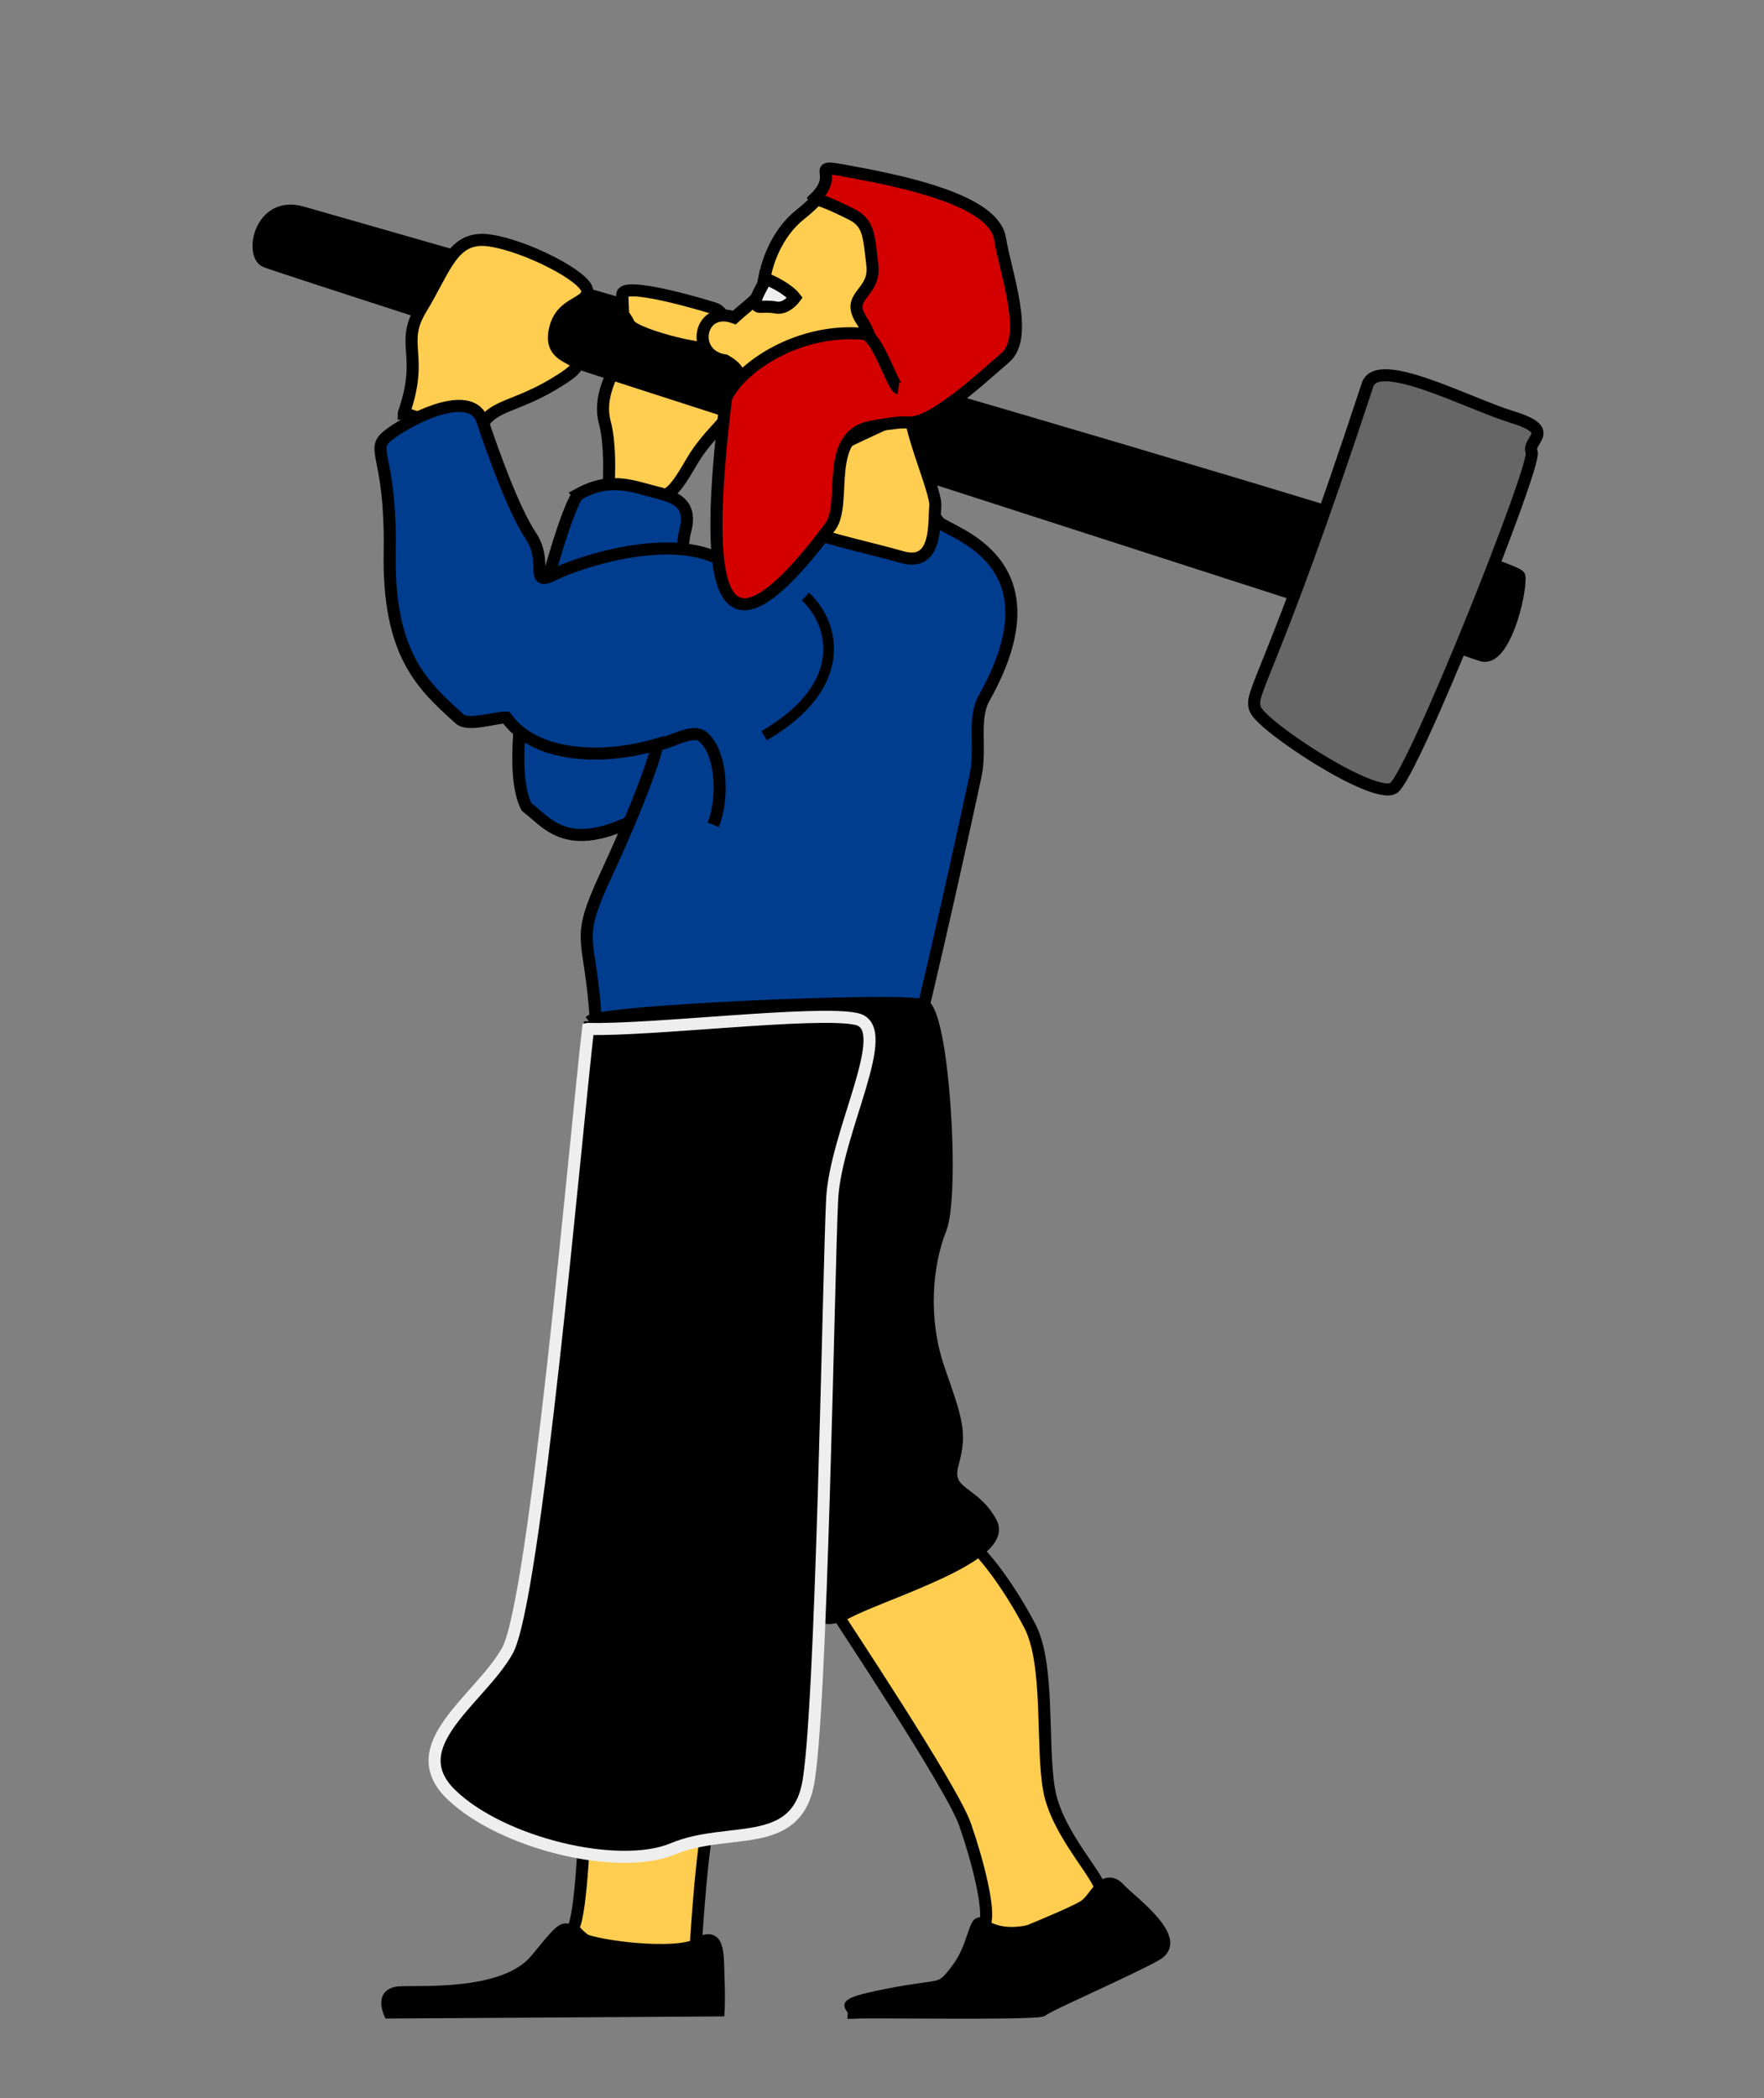 <?xml version="1.0" encoding="UTF-8" standalone="no"?>
<!-- Created with Inkscape (http://www.inkscape.org/) -->

<svg
   xmlns:dc="http://purl.org/dc/elements/1.1/"
   xmlns:cc="http://creativecommons.org/ns#"
   xmlns:rdf="http://www.w3.org/1999/02/22-rdf-syntax-ns#"
   xmlns:svg="http://www.w3.org/2000/svg"
   xmlns="http://www.w3.org/2000/svg"
   xmlns:sodipodi="http://sodipodi.sourceforge.net/DTD/sodipodi-0.dtd"
   xmlns:inkscape="http://www.inkscape.org/namespaces/inkscape"
   version="1.0"
   width="188.136"
   height="223.669"
   id="svg2"
   sodipodi:docname="blacksmith_with_beard.svg"
   inkscape:version="0.92.2 (5c3e80d, 2017-08-06)">
  <rect width="100%" height="100%" fill="#808080" stroke="none"/>
  <sodipodi:namedview
     pagecolor="#ffffff"
     bordercolor="#666666"
     borderopacity="1"
     objecttolerance="10"
     gridtolerance="10"
     guidetolerance="10"
     inkscape:pageopacity="0"
     inkscape:pageshadow="2"
     inkscape:window-width="1920"
     inkscape:window-height="1001"
     id="namedview38"
     showgrid="false"
     inkscape:zoom="2.1102647"
     inkscape:cx="89.991113"
     inkscape:cy="159.72689"
     inkscape:window-x="-9"
     inkscape:window-y="-9"
     inkscape:window-maximized="1"
     inkscape:current-layer="svg2" />
  <defs
     id="defs4" />
  <g
     id="g909"
     transform="matrix(1.286,0,0,1.286,-33.077,-8.003)">
    <g
       id="layer2"
       transform="matrix(1,0,0,0.786,-281.935,-301.903)">
      <path
         inkscape:connector-curvature="0"
         style="fill:#ffcd50;fill-rule:evenodd;stroke:#000000;stroke-width:1px;stroke-linecap:butt;stroke-linejoin:miter;stroke-opacity:1"
         id="path3260"
         d="m 355.207,595.337 c 1.305,-3.263 1.305,-33.867 1.305,-33.867 0,0 11.386,-1.886 11.603,-0.725 0.218,1.16 3.263,4.714 2.248,10.806 -1.015,6.092 -3.481,9.065 -4.061,13.344 -0.58,4.279 -0.943,12.401 -0.943,12.401 0,0 -2.466,2.176 -5.584,1.305 -3.118,-0.87 -4.569,-3.191 -4.569,-3.263 z" />
      <path
         inkscape:connector-curvature="0"
         style="fill:#ffcd50;fill-rule:evenodd;stroke:#000000;stroke-width:1px;stroke-linecap:butt;stroke-linejoin:miter;stroke-opacity:1"
         id="path3262"
         d="m 376.093,560.309 c 1.378,2.756 10.516,20.161 11.603,24.149 1.088,3.989 2.031,8.848 1.668,10.37 -0.363,1.523 0.329,2.795 1.78,1.78 1.45,-1.015 7.575,-3.738 7.793,-5.043 0.218,-1.305 -3.626,-6.019 -4.279,-10.806 -0.653,-4.786 0.072,-13.199 -1.595,-17.26 -1.668,-4.061 -4.496,-9.21 -6.092,-9.573 -1.595,-0.363 -10.878,6.382 -10.878,6.382 z" />
    </g>
    <g
       id="layer10"
       transform="translate(-279.329,-420.516)">
      <path
         style="display:inline;fill:#ffcd50;fill-rule:evenodd;stroke:#000000;stroke-width:1px;stroke-linecap:butt;stroke-linejoin:miter;stroke-opacity:1"
         id="path3300"
         d="m 355.497,467.41 c 4.786,1.305 5.076,0.725 6.962,-2.466 1.886,-3.191 4.786,-4.351 2.321,-5.367 -2.466,-1.015 -8.267,-3.916 -8.557,-2.901 -0.29,1.015 -1.595,2.901 -1.015,5.076 0.58,2.176 0.29,5.657 0.29,5.657 z"
         inkscape:connector-curvature="0" />
    </g>
    <path
       d="m 50.785,23.832 c 0,0 100.804,28.718 100.949,30.169 0.145,1.45 -1.305,7.252 -3.191,6.527 C 146.658,59.803 49.045,28.474 47.739,27.894 46.434,27.313 47.304,22.817 50.785,23.832 Z"
       id="path3272"
       style="fill:#000000;fill-rule:evenodd;stroke:#000000;stroke-width:1px;stroke-linecap:butt;stroke-linejoin:miter;stroke-opacity:1"
       inkscape:connector-curvature="0" />
    <path
       d="m 139.116,38.191 c -8.122,24.657 -9.863,25.382 -9.283,26.833 0.58,1.45 9.863,7.542 11.458,6.527 1.595,-1.015 11.893,-26.833 11.458,-27.848 -0.435,-1.015 2.176,-1.74 -1.595,-2.901 -3.771,-1.16 -11.313,-5.221 -12.038,-2.611 z"
       id="path3270"
       style="fill:#666666;fill-rule:evenodd;stroke:#000000;stroke-width:1px;stroke-linecap:butt;stroke-linejoin:miter;stroke-opacity:1"
       inkscape:connector-curvature="0" />
    <g
       id="layer6"
       transform="matrix(1,0,0,0.786,-281.935,-301.903)">
      <path
         inkscape:connector-curvature="0"
         style="display:inline;fill:#000000;fill-rule:evenodd;stroke:#000000;stroke-width:1px;stroke-linecap:butt;stroke-linejoin:miter;stroke-opacity:1"
         id="path3258"
         d="m 339.977,604.402 c 0,0 -0.798,-2.248 0.798,-2.393 1.595,-0.145 8.775,0.58 11.386,-3.481 2.611,-4.061 2.248,-3.408 3.336,-2.393 1.088,1.015 8.412,2.176 10.153,0.725 1.74,-1.45 1.523,1.886 1.595,3.916 0.072,2.031 0,3.408 0,3.408 z" />
      <path
         inkscape:connector-curvature="0"
         style="display:inline;fill:#000000;fill-rule:evenodd;stroke:#000000;stroke-width:1px;stroke-linecap:butt;stroke-linejoin:miter;stroke-opacity:1"
         id="path3264"
         d="m 378.463,604.43 c 0.072,-0.943 -1.718,-1.043 2.923,-2.204 4.641,-1.16 4.206,-0.218 5.657,-2.611 1.45,-2.393 1.45,-5.512 2.103,-4.786 0.653,0.725 2.573,1.627 5.474,0.032 2.901,-1.595 3.23,-2.092 3.727,-2.923 0.67,-1.122 1.253,-2.057 2.123,-0.824 0.87,1.233 5.573,5.456 2.962,7.269 -2.611,1.813 -9.065,5.367 -9.355,5.802 -0.29,0.435 -15.614,0.1 -15.614,0.245 z" />
    </g>
    <g
       style="display:inline"
       id="layer9"
       transform="translate(-279.329,-420.516)">
      <path
         style="fill:#ffcd50;fill-rule:evenodd;stroke:#000000;stroke-width:1px;stroke-linecap:butt;stroke-linejoin:miter;stroke-opacity:1"
         id="path3298"
         d="m 338.527,461.028 c 1.74,-4.931 -0.363,-5.724 1.45,-8.702 2.031,-3.336 2.611,-6.092 5.657,-5.657 3.046,0.435 8.122,3.046 8.122,4.206 0,1.16 -2.466,0.87 -2.756,3.626 -0.29,2.756 4.351,1.45 0,4.061 -3.119,1.872 -4.931,1.74 -5.947,3.336 -1.015,1.595 -6.527,-1.16 -6.527,-0.87 z"
         inkscape:connector-curvature="0" />
      <path
         style="fill:#ffcd50;fill-rule:evenodd;stroke:#000000;stroke-width:1px;stroke-linecap:butt;stroke-linejoin:miter;stroke-opacity:1"
         id="path3302"
         d="m 356.657,451.165 c 0.145,2.466 -0.118,1.068 0.58,2.466 0.435,0.87 7.542,2.756 7.977,1.74 0.435,-1.015 0,-2.756 -0.87,-3.046 -0.87,-0.29 -7.687,-2.321 -7.687,-1.16 z"
         inkscape:connector-curvature="0" />
    </g>
    <g
       id="layer8"
       transform="translate(-279.329,-420.516)">
      <path
         style="fill:#003d8f;fill-rule:evenodd;stroke:#000000;stroke-width:1px;stroke-linecap:butt;stroke-linejoin:miter;stroke-opacity:1"
         id="path3290"
         d="m 353.031,467.7 c 1.886,-1.015 3.336,-1.015 5.367,-0.435 2.031,0.58 4.206,0.725 3.481,3.481 -0.725,2.756 -0.435,16.39 -1.305,18.13 -0.87,1.74 -1.924,5.019 -3.481,6.092 -5.216,2.346 -6.682,-0.06 -8.38,-1.348 -2.615,-5.108 3.093,-24.929 4.319,-25.919 z"
         inkscape:connector-curvature="0"
         sodipodi:nodetypes="ccssccc" />
      <path
         sodipodi:nodetypes="cccccsccssscccsccc"
         inkscape:connector-curvature="0"
         style="fill:#003d8f;fill-rule:evenodd;stroke:#000000;stroke-width:1px;stroke-linecap:butt;stroke-linejoin:miter;stroke-opacity:1"
         id="path3294"
         d="m 354.481,511.648 c -0.435,-7.687 -1.886,-6.527 0.87,-12.474 2.756,-5.947 4.061,-9.718 4.206,-10.733 -4.784,1.396 -10.231,1.018 -12.52,-2.22 -0.775,-0.056 -3.146,0.769 -3.865,0.118 -3.046,-2.756 -5.951,-5.295 -5.805,-13.853 0.145,-8.557 -1.886,-8.412 0.145,-9.863 2.031,-1.45 6.672,-3.626 7.542,-1.015 0.87,2.611 2.58,7.397 4.031,9.573 1.45,2.176 -0.187,4.235 1.886,3.191 1.975,-0.995 10.897,-4.078 14.97,-0.435 2.057,1.84 2.466,-3.916 6.527,-3.481 4.061,0.435 3.916,1.45 6.237,0.87 2.321,-0.58 3.336,-2.756 4.206,-1.305 1.059,0.967 10.14,3.226 3.759,14.582 -0.979,1.742 -0.22,4.157 -0.714,6.449 -2.466,11.458 -4.351,19.291 -4.351,19.291 z" />
      <path
         sodipodi:nodetypes="csc"
         inkscape:connector-curvature="0"
         style="fill:none;stroke:#000000;stroke-width:1px;stroke-linecap:butt;stroke-linejoin:miter;stroke-opacity:1"
         id="path3296"
         d="m 364.199,495.113 c 0.905,-2.226 0.699,-6.095 -0.895,-7.326 -0.887,-0.685 -2.841,0.662 -3.746,0.654" />
    </g>
    <g
       id="layer12"
       transform="translate(-279.329,-420.516)">
      <path
         style="display:inline;fill:#000000;fill-rule:evenodd;stroke:#000000;stroke-width:1px;stroke-linecap:butt;stroke-linejoin:miter;stroke-opacity:1"
         id="path3266"
         d="m 353.974,511.403 c 0,5.512 0.072,26.642 -0.653,29.833 -0.725,3.191 -4.206,15.664 -2.756,17.695 1.45,2.031 -0.58,4.496 2.901,3.626 3.481,-0.87 13.924,1.015 15.519,-1.45 1.595,-2.466 0.87,-4.496 2.176,-3.191 1.305,1.305 1.16,4.061 4.206,2.466 3.046,-1.595 13.344,-4.641 11.893,-7.397 -1.45,-2.756 -3.916,-2.321 -3.191,-4.931 0.725,-2.611 0.29,-3.626 -1.16,-7.832 -1.45,-4.206 -1.015,-8.702 0.145,-11.603 1.16,-2.901 0.195,-18.169 -1.455,-18.57 -2.389,-0.58 -26.756,0.485 -27.626,1.355 z"
         inkscape:connector-curvature="0" />
      <path
         sodipodi:nodetypes="cscssscc"
         inkscape:connector-curvature="0"
         style="display:inline;fill:#000000;fill-rule:evenodd;stroke:#eeeeee;stroke-width:1px;stroke-linecap:butt;stroke-linejoin:miter;stroke-opacity:1"
         id="path3268"
         d="m 353.82,512.033 c -1.015,8.702 -4.384,47.516 -6.705,51.577 -2.321,4.061 -8.848,7.832 -4.641,11.893 4.206,4.061 13.893,6.382 18.39,4.496 4.496,-1.886 10.008,0.145 11.168,-5.221 1.16,-5.367 1.74,-42.97 2.031,-48.626 0.29,-5.657 5.221,-14.214 2.031,-14.939 -3.191,-0.725 -17.038,0.965 -22.273,0.82 z" />
    </g>
    <g
       style="display:inline"
       id="layer7"
       transform="translate(-279.329,-420.516)">
      <path
         style="fill:#ffcd50;fill-rule:evenodd;stroke:#000000;stroke-width:1px;stroke-linecap:butt;stroke-linejoin:miter;stroke-opacity:1"
         id="path3304"
         d="m 372.321,470.601 c -0.87,-4.351 -2.176,-4.496 0.435,-6.527 2.611,-2.031 4.206,-1.45 5.076,-3.046 0.87,-1.595 3.191,-2.031 2.756,-0.58 -0.435,1.45 2.176,7.107 2.031,8.267 -0.145,1.16 0.29,5.076 -2.756,4.206 -3.046,-0.87 -7.977,-1.886 -7.542,-2.321 z"
         inkscape:connector-curvature="0" />
      <path
         sodipodi:nodetypes="ccccccccccc"
         inkscape:connector-curvature="0"
         style="fill:#ffcd50;fill-rule:evenodd;stroke:#000000;stroke-width:1px;stroke-linecap:butt;stroke-linejoin:miter;stroke-opacity:1"
         id="path3306"
         d="m 379.574,461.318 c -1.886,1.015 -7.252,3.046 -8.122,4.786 -3.191,0.145 -5.512,0.725 -5.221,-1.595 0.29,-2.321 0.725,-4.931 0.145,-6.672 -0.197,-0.592 -0.696,-0.932 -1.183,-1.215 -2.98,-0.423 -2.168,-4.64 0.756,-3.559 1.471,-1.33 2.341,-1.746 2.458,-2.914 0.145,-1.45 1.015,-4.061 3.046,-5.657 2.031,-1.595 1.595,-2.176 2.901,-1.595 1.305,0.58 8.412,4.351 5.802,6.527 -2.611,2.176 -1.74,7.687 -1.16,9.138" />
      <path
         style="fill:#eeeeee;fill-rule:evenodd;stroke:#000000;stroke-width:1px;stroke-linecap:butt;stroke-linejoin:miter;stroke-opacity:1"
         id="path3343"
         d="m 368.438,449.805 c 1.886,0.725 2.548,1.61 2.548,1.61 0,0 -0.715,0.975 -1.559,0.819 -1.219,-0.226 -1.534,0.203 -1.679,-0.378 -0.145,-0.58 0.98,-1.907 0.69,-2.052 z"
         inkscape:connector-curvature="0" />
    </g>
    <g
       id="layer3"
       transform="translate(-279.329,-420.516)">
      <path
         style="display:inline;fill:#d40000;fill-rule:evenodd;stroke:#000000;stroke-width:1px;stroke-linecap:butt;stroke-linejoin:miter;stroke-opacity:1"
         id="path3274"
         d="m 372.466,443.333 c 2.756,-2.466 -1.305,-3.191 4.061,-2.176 5.367,1.015 11.023,2.611 11.458,5.367 0.435,2.756 2.466,8.122 0.435,9.863 -2.031,1.74 -7.252,6.672 -8.702,5.076 -1.45,-1.595 -1.74,-5.947 -3.191,-8.122 -1.45,-2.176 1.16,-2.176 0.87,-4.641 -0.29,-2.466 -0.29,-3.481 -1.74,-4.206 -1.45,-0.725 -3.046,-1.45 -3.191,-1.16 z"
         inkscape:connector-curvature="0" />
    </g>
    <path
       sodipodi:nodetypes="cscccsc"
       style="display:inline;fill:#d40000;fill-rule:evenodd;stroke:#000000;stroke-width:1px;stroke-linecap:butt;stroke-linejoin:miter;stroke-opacity:1"
       id="path3274-1"
       d="m 100.232,38.401 c -0.448,-0.064 -1.753,-4.395 -2.864,-4.499 -5.438,-0.511 -10.249,2.772 -11.43,5.299 -1.917,15.869 -0.902,23.428 8.648,10.672 1.41,-1.939 -0.547,-7.463 3.287,-8.26 0.47,-0.087 0.952,-0.17 1.4,-0.237 1.071,-0.159 1.946,-0.219 1.988,0.006"
       inkscape:connector-curvature="0" />
    <path
       sodipodi:nodetypes="cc"
       inkscape:connector-curvature="0"
       style="fill:none;stroke:#000000;stroke-width:0.881;stroke-linecap:butt;stroke-linejoin:miter;stroke-miterlimit:4;stroke-dasharray:none;stroke-opacity:1"
       id="path3296-4"
       d="M 89.093,67.21 C 96.191,63.089 94.989,57.981 92.515,55.673" />
  </g>
</svg>
